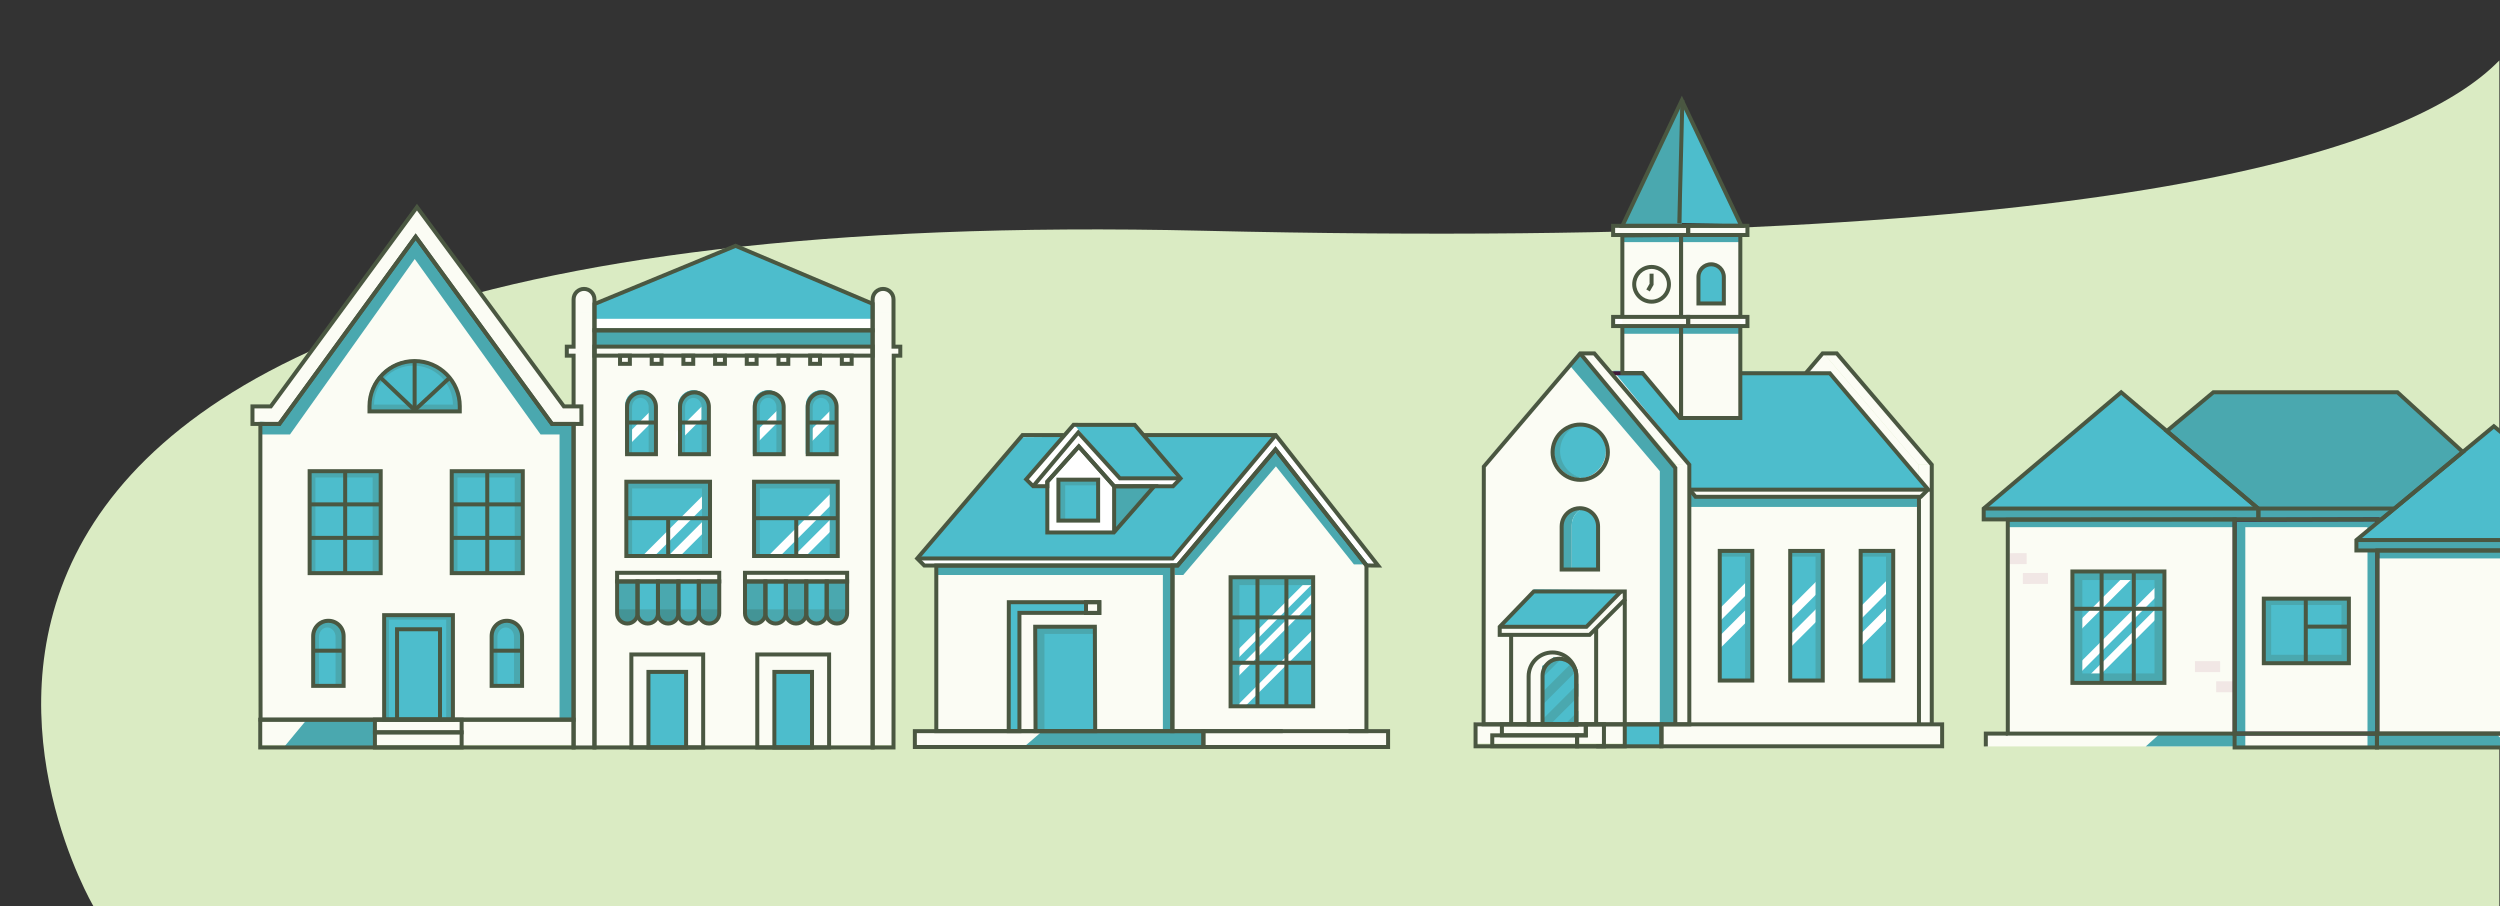 <?xml version="1.0" encoding="utf-8"?>
<!-- Generator: Adobe Illustrator 15.0.0, SVG Export Plug-In  -->
<!DOCTYPE svg PUBLIC "-//W3C//DTD SVG 1.1//EN" "http://www.w3.org/Graphics/SVG/1.1/DTD/svg11.dtd">
<svg version="1.1"
	 xmlns="http://www.w3.org/2000/svg" xmlns:xlink="http://www.w3.org/1999/xlink" xmlns:a="http://ns.adobe.com/AdobeSVGViewerExtensions/3.0/"
	 x="0px" y="0px" width="764px" height="277px" viewBox="-12.577 -18.461 764 277" enable-background="new -12.577 -18.461 764 277"
	 xml:space="preserve">
<rect x="-12.577" y="-18.461" width="764" height="277" fill="#333333" stroke="none"/>
<defs>
</defs>
<path fill="#DAEBC3" d="M751.222,0C725.433,26.553,637.05,58.728,355.205,52.057C-111.698,41.005,15.951,258.431,15.951,258.431
	h735.271V0z"/>
<polygon fill="#F4D4B6" points="475.637,202.155 501.233,176.558 501.233,172.638 471.717,202.155 "/>
<polygon fill="#F4D4B6" points="450.577,202.155 501.233,151.499 501.233,147.583 446.657,202.155 "/>
<polygon fill="#F4D4B6" points="467.286,202.155 501.233,168.204 501.233,164.286 463.365,202.155 "/>
<polygon fill="#F4D4B6" points="458.932,202.155 501.233,159.853 501.233,155.933 455.011,202.155 "/>
<polygon fill="#F4D4B6" points="500.695,202.155 501.233,201.618 501.233,197.696 496.775,202.155 "/>
<polygon fill="#F4D4B6" points="492.342,202.155 501.233,193.263 501.233,189.343 488.421,202.155 "/>
<polygon fill="#F4D4B6" points="483.987,202.155 501.233,184.909 501.233,180.991 480.071,202.155 "/>
<polygon fill="#FBFCF4" points="514.97,123.736 544.417,89.138 573.742,123.536 573.742,202.501 514.897,202.501 "/>
<rect x="504.014" y="129.876" fill="#FBFCF4" width="69.843" height="72.625"/>
<polygon fill="#FBFCF4" points="573.742,123.536 544.417,89.137 548.731,89.137 578.104,123.552 "/>
<rect x="573.742" y="123.553" fill="#FBFCF4" width="4.362" height="78.948"/>
<polygon fill="#FFFFFF" points="477.748,95.213 546.614,95.217 576.705,130.781 507.794,130.781 "/>
<polygon fill="#FFFFFF" points="440.519,123.736 469.967,89.138 499.292,123.536 499.292,202.501 440.446,202.501 "/>
<polygon fill="#FBFCF4" points="494.661,125.514 494.661,202.502 440.444,202.502 440.52,123.736 466.813,92.843 "/>
<polygon fill="#FBFCF4" points="499.651,123.536 470.326,89.137 474.641,89.137 504.014,123.552 "/>
<rect x="499.65" y="123.553" fill="#FBFCF4" width="4.363" height="78.948"/>
<rect x="438.353" y="202.154" fill="#FBFCF4" width="56.803" height="6.586"/>
<rect x="495.032" y="202.264" fill="#FBFCF4" width="86.027" height="7.979"/>
<polygon fill="#4AA8AF" points="501.396,52.485 501.396,11.803 483.213,50.175 "/>
<polygon fill="#4DBDCC" points="501.396,49.671 501.381,12.341 519.577,50.144 "/>
<rect x="498.86" y="77.987" fill="#FFFFFF" width="22.58" height="2.799"/>
<rect x="480.396" y="77.987" fill="#FFFFFF" width="22.934" height="2.799"/>
<rect x="498.86" y="50.16" fill="#FBFCF4" width="22.58" height="2.799"/>
<rect x="480.396" y="50.16" fill="#FBFCF4" width="22.934" height="2.799"/>
<path fill="#4DBDCC" d="M470.999,110.997c-4.063,0.613-7.181,4.109-7.181,8.343c0,4.233,3.118,7.73,7.181,8.342
	c4.063-0.612,7.181-4.109,7.181-8.342C478.18,115.105,475.063,111.61,470.999,110.997"/>
<path fill="#4DBDCC" d="M469.559,202.364h-11.128v-13.809c0-3.071,2.491-5.563,5.563-5.563c3.073,0,5.564,2.491,5.564,5.563V202.364
	z"/>
<path fill="#4AA8AF" d="M471.775,136.67c-2.319,0.668-4.019,2.81-4.019,5.343v13.172h-3.09v-13.172c0-3.07,2.488-5.56,5.563-5.56
	C470.768,136.453,471.285,136.528,471.775,136.67"/>
<path fill="#4DBDCC" d="M475.791,142.013v13.172h-8.034v-13.172c0-2.533,1.699-4.675,4.02-5.343c0.912,0.265,1.73,0.759,2.387,1.411
	C475.167,139.089,475.791,140.476,475.791,142.013"/>
<rect x="556.044" y="149.501" fill="#4DBDCC" width="9.943" height="39.617"/>
<rect x="534.513" y="149.501" fill="#4DBDCC" width="9.943" height="39.617"/>
<rect x="512.98" y="149.501" fill="#4DBDCC" width="9.943" height="39.617"/>
<polygon fill="#4DBDCC" points="472.491,172.696 445.736,172.696 456.239,161.64 482.803,161.892 "/>
<polygon fill="#4DBDCC" points="576.595,130.78 503.793,130.78 503.677,123.159 480.396,94.836 546.615,95.217 "/>
<rect x="501.153" y="52.485" fill="#FBFCF4" width="18.112" height="56.399"/>
<polygon fill="#FBFCF4" points="483.214,95.177 483.214,52.629 501.396,52.485 501.396,108.884 501.065,108.884 489.438,95.175 "/>
<path fill="#4DBDCC" d="M514.228,73.875h-7.311v-8.308c0-2.019,1.637-3.655,3.656-3.655c2.018,0,3.654,1.636,3.654,3.655V73.875z"/>
<rect x="483.952" y="202.501" fill="#4DBDCC" width="11.203" height="6.713"/>
<rect x="512.931" y="149.663" fill="#4AA8AF" width="9.677" height="1.976"/>
<rect x="534.463" y="149.663" fill="#4AA8AF" width="9.677" height="1.976"/>
<rect x="555.994" y="149.663" fill="#4AA8AF" width="9.677" height="1.976"/>
<polygon fill="#4AA8AF" points="573.857,136.452 504.014,136.452 504.014,131.053 505.6,132.976 573.857,132.976 "/>
<polygon fill="#4AA8AF" points="469.758,202.658 469.758,198.793 465.893,202.658 "/>
<polygon fill="#4AA8AF" points="461.46,202.658 469.758,194.36 469.758,190.441 458.691,201.507 458.691,202.658 "/>
<path fill="#4AA8AF" d="M463.106,182.454c-0.301-0.057-0.598-0.091-0.895-0.121c-0.292,0.286-0.561,0.547-0.768,0.75
	c0.103-0.091,0.191-0.173,0.264-0.242c-0.915,0.887-0.788,0.758-0.264,0.242c-0.584,0.521-1.636,1.355-2.753,1.973v3.664l5.92-5.92
	C464.112,182.669,463.611,182.55,463.106,182.454"/>
<path fill="#4AA8AF" d="M467.747,184.098l-9.056,9.056v3.92l10.867-10.867C468.924,185.478,468.434,184.702,467.747,184.098"/>
<rect x="483.053" y="81.317" fill="#4AA8AF" width="36.17" height="2.223"/>
<rect x="501.509" y="53.356" fill="#4AA8AF" width="17.941" height="2.174"/>
<rect x="483.214" y="53.356" fill="#4AA8AF" width="17.939" height="2.174"/>
<polygon fill="#FFFFFF" points="513.229,175.601 513.229,179.521 522.187,170.563 522.187,166.643 "/>
<polygon fill="#FFFFFF" points="522.03,158.446 513.229,167.247 513.229,171.167 522.187,162.21 522.187,158.446 "/>
<polygon fill="#FFFFFF" points="534.457,175.601 534.457,179.521 543.415,170.563 543.415,166.643 "/>
<polygon fill="#FFFFFF" points="543.258,158.446 534.457,167.247 534.457,171.167 543.415,162.21 543.415,158.446 "/>
<polygon fill="#FFFFFF" points="555.685,175.601 555.685,179.521 564.643,170.563 564.643,166.643 "/>
<polygon fill="#FFFFFF" points="564.485,158.446 555.685,167.247 555.685,171.167 564.643,162.21 564.643,158.446 "/>
<rect x="520.721" y="149.762" fill="#4AA8AF" width="1.976" height="39.29"/>
<rect x="542.253" y="149.762" fill="#4AA8AF" width="1.976" height="39.29"/>
<rect x="563.785" y="149.762" fill="#4AA8AF" width="1.976" height="39.29"/>
<path fill="#4AA8AF" d="M469.469,127.682c0.324-0.049,0.639-0.122,0.95-0.207c-3.588-0.975-6.23-4.24-6.23-8.136
	s2.643-7.161,6.23-8.136c-0.312-0.084-0.626-0.157-0.95-0.206c-4.063,0.612-7.181,4.109-7.181,8.342
	C462.288,123.573,465.405,127.069,469.469,127.682"/>
<rect x="670.319" y="205.401" fill="#FBFCF4" width="43.5" height="4.244"/>
<polygon fill="#F4D4B6" points="691.338,124.586 681.78,134.144 685.51,134.144 695.066,124.586 "/>
<polygon fill="#F4D4B6" points="683.395,124.586 673.837,134.144 677.566,134.144 687.123,124.586 "/>
<polygon fill="#F4D4B6" points="699.285,124.586 689.728,134.144 693.453,134.144 703.011,124.586 "/>
<polygon fill="#F4D4B6" points="715.176,124.586 705.618,134.144 709.348,134.144 718.903,124.586 "/>
<polygon fill="#F4D4B6" points="723.119,124.586 713.563,134.144 717.291,134.144 726.848,124.586 "/>
<polygon fill="#F4D4B6" points="731.066,124.586 721.509,134.144 721.535,134.144 734.588,124.586 "/>
<polygon fill="#F4D4B6" points="707.229,124.586 697.672,134.144 701.4,134.144 710.957,124.586 "/>
<polygon fill="#4AA8AF" points="722.241,139.458 744.129,123.433 720.074,101.463 663.841,101.463 645.013,117.143 675.491,139.458 
	"/>
<polygon fill="#FBFCF4" points="651.225,140.135 651.225,205.407 687.365,205.407 688.503,205.407 720.542,205.407 720.542,140.021 
	"/>
<polygon fill="#FBFCF4" points="601.005,139.115 601.005,205.406 637.146,205.406 638.282,205.406 670.322,205.406 670.322,138.999 
	"/>
<rect x="713.946" y="148.479" fill="#FBFCF4" width="70.785" height="56.928"/>
<rect x="710.93" y="141.357" fill="#4AA8AF" width="2.89" height="68.417"/>
<rect x="601.137" y="139.813" fill="#4AA8AF" width="114.763" height="2.829"/>
<rect x="714.044" y="149.362" fill="#4AA8AF" width="70.775" height="2.829"/>
<polygon fill="#4DBDCC" points="749.339,111.491 707.333,146.258 791.345,146.258 "/>
<polygon fill="#4DBDCC" points="635.649,101.109 593.644,136.749 677.655,136.749 "/>
<rect x="707.538" y="146.263" fill="#4AA8AF" width="84.011" height="3.183"/>
<rect x="593.645" y="136.63" fill="#4AA8AF" width="83.751" height="3.317"/>
<rect x="594.289" y="205.401" fill="#FBFCF4" width="76.03" height="4.244"/>
<rect x="713.819" y="205.401" fill="#FBFCF4" width="78.885" height="4.244"/>
<rect x="620.753" y="155.86" fill="#4DBDCC" width="28.119" height="34.049"/>
<rect x="679.241" y="164.163" fill="#4DBDCC" width="25.996" height="19.733"/>
<path fill="#4AA8AF" d="M702.982,181.641h-21.484v-15.224h21.484V181.641z M705.237,164.161h-25.996v19.734h25.996V164.161z"/>
<rect x="670.525" y="141.229" fill="#4AA8AF" width="3.063" height="68.417"/>
<polygon fill="#4AA8AF" points="677.478,136.851 649.907,113.048 652.446,110.106 683.166,136.63 "/>
<polygon fill="#4AA8AF" points="739.707,119.68 720.103,136.749 714.324,136.63 737.156,116.75 "/>
<polygon fill="#4AA8AF" points="715.513,140.25 678.044,140.25 678.044,136.749 718.965,136.63 "/>
<polygon fill="#4AA8AF" points="670.16,205.519 647.739,205.519 643.169,209.646 670.16,209.646 "/>
<polygon fill="#4AA8AF" points="713.819,209.646 754.464,209.646 749.894,205.519 713.819,205.519 "/>
<polygon fill="#FFFFFF" points="620.914,176.413 641.41,155.917 638.246,155.917 620.914,173.25 "/>
<polygon fill="#FFFFFF" points="620.914,186.201 620.914,189.364 648.767,161.513 648.767,158.35 "/>
<polygon fill="#FFFFFF" points="627.297,189.722 648.767,168.253 648.767,165.089 624.134,189.722 "/>
<rect x="620.753" y="155.861" fill="#4AA8AF" width="3.031" height="34.243"/>
<rect x="645.841" y="155.861" fill="#4AA8AF" width="3.031" height="34.243"/>
<rect x="620.753" y="156.237" fill="#4AA8AF" width="28.119" height="2.559"/>
<rect x="620.753" y="187.337" fill="#4AA8AF" width="28.119" height="2.559"/>
<rect x="664.679" y="189.745" fill="#F1E7E5" width="5.231" height="3.35"/>
<rect x="658.204" y="183.581" fill="#F1E7E5" width="7.684" height="3.35"/>
<rect x="601.612" y="150.308" transform="matrix(-1 0.004 -0.004 -1 1208.99 301.821)" fill="#F1E7E5" width="5.231" height="3.349"/>
<rect x="605.657" y="156.453" transform="matrix(-1 0.004 -0.004 -1 1219.576 314.007)" fill="#F1E7E5" width="7.684" height="3.35"/>
<polygon fill="#4DBDCC" points="212.078,56.316 165.945,75.619 165.923,82.134 257.089,82.134 257.156,75.686 "/>
<polygon fill="#FFFFFF" points="252.181,78.963 255.884,78.963 165.923,78.963 165.923,82.135 255.884,82.135 252.181,82.135 
	257.089,82.135 257.089,78.963 "/>
<polygon fill="#FBFCF4" points="232.539,81.935 227.753,81.935 167.851,81.935 167.851,162.068 167.851,164.158 167.851,209.197 
	227.753,209.197 232.539,209.197 255.246,209.197 255.246,164.158 255.246,162.068 255.246,81.935 "/>
<path fill="#FBFCF4" d="M165.766,69.481c1.761,0,3.188,1.427,3.188,3.188v106.775h-6.377V72.669
	C162.577,70.908,164.006,69.481,165.766,69.481"/>
<path fill="#FBFCF4" d="M257.255,69.657c1.761,0,3.188,1.427,3.188,3.188V179.62h-6.376V72.845
	C254.066,71.084,255.495,69.657,257.255,69.657"/>
<rect x="254.035" y="76.926" fill="#FBFCF4" width="6.375" height="132.282"/>
<rect x="162.577" y="76.926" fill="#FBFCF4" width="6.375" height="132.577"/>
<polygon fill="#FBFCF4" points="171.009,87.419 160.49,87.419 160.49,90.175 162.576,90.175 162.576,93.43 169.005,93.43 
	169.005,90.175 171.009,90.175 "/>
<polygon fill="#FBFCF4" points="262.415,87.419 251.897,87.419 251.897,90.175 253.983,90.175 253.983,93.43 260.411,93.43 
	260.411,90.175 262.415,90.175 "/>
<rect x="168.946" y="203.46" fill="#FBFCF4" width="85.204" height="5.854"/>
<polygon fill="#FBFCF4" points="114.097,53.559 66.855,110.883 66.855,157.213 66.855,159.243 66.855,203.026 118.666,203.026 
	122.89,203.026 162.817,203.026 162.817,159.243 162.817,157.213 162.817,110.883 "/>
<rect x="66.454" y="200.802" fill="#FBFCF4" width="95.91" height="8.391"/>
<polygon fill="#FBFCF4" points="159.611,105.385 114.825,44.249 70.039,105.385 64.441,105.385 64.441,110.743 72.663,110.743 
	114.457,53.559 156.251,110.743 164.977,110.743 164.964,105.385 "/>
<polygon fill="#4AA8AF" points="66.948,110.403 66.948,114.307 76.044,114.307 114.166,60.693 152.623,114.307 163.01,114.307 
	163.01,110.763 156.343,110.763 114.097,53.559 72.756,110.743 "/>
<rect x="81.703" y="125.187" fill="#4DBDCC" width="21.714" height="31.158"/>
<polygon fill="#4AA8AF" points="83.814,156.345 83.814,127.461 101.304,127.461 101.304,156.345 103.417,156.345 103.417,125.187 
	81.703,125.187 81.703,156.345 "/>
<rect x="125.126" y="125.187" fill="#4DBDCC" width="21.714" height="31.158"/>
<polygon fill="#4AA8AF" points="127.237,156.345 127.237,127.461 144.727,127.461 144.727,156.345 146.84,156.345 146.84,125.187 
	125.126,125.187 125.126,156.345 "/>
<path fill="#4DBDCC" d="M99.991,106.924v-1.599c0-7.606,6.188-13.795,13.794-13.795s13.795,6.189,13.795,13.795v1.599H99.991z"/>
<path fill="#4AA8AF" d="M113.786,93.264c6.605,0,11.988,5.338,12.061,11.927h-24.122C101.798,98.602,107.18,93.264,113.786,93.264
	 M113.786,91.531c-7.606,0-13.796,6.189-13.796,13.795v1.599h27.591v-1.599C127.581,97.72,121.393,91.531,113.786,91.531"/>
<path fill="#4DBDCC" d="M82.782,190.794v-15.243c0-2.563,2.086-4.649,4.65-4.649s4.65,2.086,4.65,4.649v15.243H82.782z"/>
<path fill="#4AA8AF" d="M84.896,190.794V176.17c0-1.585,1.139-2.875,2.537-2.875c1.399,0,2.537,1.29,2.537,2.875v14.624h2.113
	V176.17c0-2.905-2.086-5.269-4.65-5.269c-2.563,0-4.649,2.363-4.649,5.269v14.624H84.896z"/>
<path fill="#4DBDCC" d="M137.321,190.794v-15.243c0-2.563,2.086-4.649,4.649-4.649c2.564,0,4.65,2.086,4.65,4.649v15.243H137.321z"
	/>
<path fill="#4AA8AF" d="M139.434,190.794V176.17c0-1.585,1.139-2.875,2.538-2.875c1.398,0,2.537,1.29,2.537,2.875v14.624h2.112
	V176.17c0-2.905-2.086-5.269-4.649-5.269c-2.564,0-4.65,2.363-4.65,5.269v14.624H139.434z"/>
<path fill="#4DBDCC" d="M178.469,120.226v-14.888c0-2.504,2.086-4.542,4.649-4.542c2.564,0,4.65,2.038,4.65,4.542v14.888H178.469z"
	/>
<path fill="#4DBDCC" d="M194.679,120.226v-14.888c0-2.504,2.086-4.542,4.649-4.542c2.564,0,4.65,2.038,4.65,4.542v14.888H194.679z"
	/>
<path fill="#4DBDCC" d="M217.502,120.226v-14.888c0-2.504,2.086-4.542,4.65-4.542c2.563,0,4.649,2.038,4.649,4.542v14.888H217.502z"
	/>
<path fill="#4DBDCC" d="M233.68,120.226v-14.888c0-2.504,2.086-4.542,4.65-4.542c2.563,0,4.649,2.038,4.649,4.542v14.888H233.68z"/>
<rect x="178.485" y="128.404" fill="#4DBDCC" width="25.57" height="22.699"/>
<rect x="217.52" y="128.404" fill="#4DBDCC" width="25.569" height="22.699"/>
<rect x="104.472" y="169.182" fill="#4DBDCC" width="21.014" height="31.944"/>
<rect x="185.587" y="186.872" fill="#4DBDCC" width="11.927" height="22.746"/>
<rect x="224.069" y="186.872" fill="#4DBDCC" width="11.507" height="22.746"/>
<rect x="168.954" y="81.935" fill="#4AA8AF" width="85.04" height="5.185"/>
<path fill="#4AA8AF" d="M175.665,158.886v7.532v0.166v2.043c0,1.724,1.396,3.121,3.121,3.121c1.724,0,3.121-1.397,3.121-3.121
	v-2.043v-0.166v-7.532H175.665z"/>
<path fill="#4DBDCC" d="M181.907,158.886v7.532v0.166v2.043c0,1.724,1.397,3.121,3.121,3.121s3.121-1.397,3.121-3.121v-2.043v-0.166
	v-7.532H181.907z"/>
<path fill="#4AA8AF" d="M188.149,158.886v7.532v0.166v2.043c0,1.724,1.398,3.121,3.121,3.121c1.725,0,3.121-1.397,3.121-3.121
	v-2.043v-0.166v-7.532H188.149z"/>
<path fill="#4DBDCC" d="M194.392,158.886v7.532v0.166v2.043c0,1.724,1.397,3.121,3.121,3.121c1.725,0,3.121-1.397,3.121-3.121
	v-2.043v-0.166v-7.532H194.392z"/>
<path fill="#4AA8AF" d="M200.635,158.886v7.532v0.166v2.043c0,1.724,1.396,3.121,3.121,3.121c1.724,0,3.12-1.397,3.12-3.121v-2.043
	v-0.166v-7.532H200.635z"/>
<path fill="#439496" d="M175.665,167.756v0.871c0,1.724,1.397,3.121,3.121,3.121s3.121-1.397,3.121-3.121v-0.871H175.665z"/>
<path fill="#4AA8AF" d="M181.907,167.756v0.871c0,1.724,1.397,3.121,3.121,3.121s3.121-1.397,3.121-3.121v-0.871H181.907z"/>
<path fill="#439496" d="M188.149,167.756v0.871c0,1.724,1.398,3.121,3.121,3.121c1.724,0,3.122-1.397,3.122-3.121v-0.871H188.149z"
	/>
<path fill="#4AA8AF" d="M194.393,167.756v0.871c0,1.724,1.396,3.121,3.12,3.121c1.725,0,3.121-1.397,3.121-3.121v-0.871H194.393z"/>
<path fill="#439496" d="M200.635,167.756v0.871c0,1.724,1.397,3.121,3.12,3.121c1.725,0,3.121-1.397,3.121-3.121v-0.871H200.635z"/>
<path fill="#4AA8AF" d="M214.745,158.886v7.532v0.166v2.043c0,1.724,1.397,3.121,3.121,3.121s3.121-1.397,3.121-3.121v-2.043v-0.166
	v-7.532H214.745z"/>
<path fill="#4DBDCC" d="M220.987,158.886v7.532v0.166v2.043c0,1.724,1.397,3.121,3.121,3.121c1.725,0,3.121-1.397,3.121-3.121
	v-2.043v-0.166v-7.532H220.987z"/>
<path fill="#4AA8AF" d="M227.229,158.886v7.532v0.166v2.043c0,1.724,1.397,3.121,3.121,3.121c1.725,0,3.121-1.397,3.121-3.121
	v-2.043v-0.166v-7.532H227.229z"/>
<path fill="#4DBDCC" d="M233.473,158.886v7.532v0.166v2.043c0,1.724,1.396,3.121,3.12,3.121c1.725,0,3.121-1.397,3.121-3.121v-2.043
	v-0.166v-7.532H233.473z"/>
<path fill="#4AA8AF" d="M239.715,158.886v7.532v0.166v2.043c0,1.724,1.397,3.121,3.121,3.121s3.122-1.397,3.122-3.121v-2.043v-0.166
	v-7.532H239.715z"/>
<path fill="#439496" d="M214.745,167.756v0.871c0,1.724,1.397,3.121,3.121,3.121s3.121-1.397,3.121-3.121v-0.871H214.745z"/>
<path fill="#4AA8AF" d="M220.987,167.756v0.871c0,1.724,1.397,3.121,3.121,3.121c1.725,0,3.121-1.397,3.121-3.121v-0.871H220.987z"
	/>
<path fill="#439496" d="M227.229,167.756v0.871c0,1.724,1.398,3.121,3.121,3.121c1.725,0,3.122-1.397,3.122-3.121v-0.871H227.229z"
	/>
<path fill="#4AA8AF" d="M233.473,167.756v0.871c0,1.724,1.396,3.121,3.121,3.121c1.724,0,3.12-1.397,3.12-3.121v-0.871H233.473z"/>
<path fill="#439496" d="M239.715,167.756v0.871c0,1.724,1.397,3.121,3.121,3.121s3.12-1.397,3.12-3.121v-0.871H239.715z"/>
<polygon fill="#4AA8AF" points="81.444,201.126 101.838,201.126 101.838,209.618 74.395,209.618 "/>
<rect x="158.422" y="110.967" fill="#4AA8AF" width="3.942" height="90.159"/>
<polygon fill="#FFFFFF" points="178.438,128.429 178.438,130.331 180.341,128.429 "/>
<polygon fill="#FFFFFF" points="204.526,131.798 203.411,131.798 183.597,151.611 187.281,151.611 204.526,134.366 "/>
<polygon fill="#FFFFFF" points="204.526,138.534 191.448,151.612 195.134,151.612 204.526,142.22 "/>
<polygon fill="#FFFFFF" points="242.945,131.798 241.829,131.798 222.015,151.611 225.7,151.611 242.945,134.366 "/>
<polygon fill="#FFFFFF" points="242.945,138.534 229.867,151.612 233.552,151.612 242.945,142.22 "/>
<polygon fill="#FFFFFF" points="179.822,113.553 179.822,117.234 179.923,117.234 187.578,109.58 187.578,105.797 "/>
<polygon fill="#FFFFFF" points="194.062,113.553 194.062,117.234 194.163,117.234 201.817,109.58 201.817,105.797 "/>
<polygon fill="#FFFFFF" points="218.352,113.553 218.352,117.234 218.452,117.234 226.107,109.58 226.107,105.797 "/>
<polygon fill="#FFFFFF" points="234.629,113.553 234.629,117.234 234.729,117.234 242.385,109.58 242.385,105.797 "/>
<polygon fill="#4AA8AF" points="219.632,151.104 219.632,130.813 240.978,130.813 240.978,151.104 243.089,151.104 243.089,128.405 
	217.521,128.405 217.521,151.104 "/>
<polygon fill="#4AA8AF" points="180.599,151.104 180.599,130.813 201.943,130.813 201.943,151.104 204.056,151.104 204.056,128.405 
	178.486,128.405 178.486,151.104 "/>
<path fill="#4AA8AF" d="M180.581,120.226v-14.284c0-1.548,1.139-2.808,2.538-2.808c1.398,0,2.536,1.26,2.536,2.808v14.284h2.113
	v-14.284c0-2.837-2.086-5.146-4.649-5.146c-2.564,0-4.65,2.309-4.65,5.146v14.284H180.581z"/>
<path fill="#4AA8AF" d="M196.791,120.226v-14.284c0-1.548,1.138-2.808,2.538-2.808c1.398,0,2.536,1.26,2.536,2.808v14.284h2.113
	v-14.284c0-2.837-2.086-5.146-4.649-5.146c-2.564,0-4.65,2.309-4.65,5.146v14.284H196.791z"/>
<path fill="#4AA8AF" d="M219.614,120.226v-14.284c0-1.548,1.139-2.808,2.538-2.808s2.537,1.26,2.537,2.808v14.284h2.113v-14.284
	c0-2.837-2.086-5.146-4.65-5.146c-2.563,0-4.649,2.309-4.649,5.146v14.284H219.614z"/>
<path fill="#4AA8AF" d="M235.792,120.226v-14.284c0-1.548,1.139-2.808,2.538-2.808s2.537,1.26,2.537,2.808v14.284h2.113v-14.284
	c0-2.837-2.086-5.146-4.65-5.146c-2.563,0-4.649,2.309-4.649,5.146v14.284H235.792z"/>
<rect x="104.818" y="169.182" fill="#4AA8AF" width="1.482" height="31.944"/>
<rect x="123.79" y="169.182" fill="#4AA8AF" width="1.481" height="31.944"/>
<rect x="104.472" y="169.182" fill="#4AA8AF" width="21.53" height="1.72"/>
<rect x="273.554" y="154.514" fill="#FBFCF4" width="72.182" height="50.694"/>
<polygon fill="#FBFCF4" points="377.214,119.031 347.3,154.514 345.735,154.514 345.657,205.211 404.999,205.211 405.014,154.496 
	"/>
<polygon fill="#FFFFFF" points="312.522,114.645 299.901,114.646 267.725,152.348 269.891,154.514 347.299,154.514 377.214,119.03 
	405.013,154.495 408.563,154.503 377.283,114.641 336.878,114.644 "/>
<polygon fill="#FBFCF4" points="411.623,209.964 355.177,209.964 355.177,205.121 380.547,205.121 411.623,205.121 "/>
<rect x="267.003" y="205.12" fill="#FBFCF4" width="88.175" height="4.844"/>
<polygon fill="#4AA8AF" points="346.361,157.257 349.03,157.257 377.339,124.059 401.179,154.021 405.634,154.021 377.226,119.104 
	347.921,153.708 346.29,153.708 "/>
<polygon fill="#4DBDCC" points="345.735,152.206 267.725,152.206 299.349,115.151 377.282,114.499 "/>
<polygon fill="#FFFFFF" points="348.192,127.474 334.194,111.094 315.487,111.089 301.03,127.733 303.159,129.842 307.482,129.842 
	307.482,128.471 317.104,117.715 327.901,129.862 345.888,129.862 "/>
<polygon fill="#FFFFFF" points="327.901,129.862 317.104,117.715 307.483,128.471 307.483,143.987 327.811,143.987 340.17,129.843 
	"/>
<rect x="273.554" y="154.372" fill="#4AA8AF" width="72.104" height="2.885"/>
<rect x="342.796" y="154.359" fill="#4AA8AF" width="2.861" height="50.619"/>
<polygon fill="#4AA8AF" points="355.178,209.821 300.327,209.821 305.838,205.069 355.178,205.069 "/>
<polygon fill="#4DBDCC" points="363.489,158.063 363.489,197.497 378.706,197.497 381.47,197.497 388.724,197.497 388.724,158.063 
	"/>
<rect x="303.778" y="173.061" fill="#4DBDCC" width="18.726" height="31.918"/>
<rect x="303.778" y="173.061" fill="#4AA8AF" width="2.834" height="31.719"/>
<rect x="303.778" y="173.061" fill="#4AA8AF" width="18.334" height="2.21"/>
<rect x="295.72" y="165.562" fill="#4DBDCC" width="23.587" height="3.311"/>
<rect x="295.72" y="165.562" fill="#4DBDCC" width="3.242" height="39.218"/>
<polygon fill="#4AA8AF" points="340.17,130.121 327.901,143.987 327.901,130.142 333.357,130.142 "/>
<polygon fill="#4DBDCC" points="347.283,127.713 329.658,127.713 315.487,111.09 334.195,111.094 "/>
<rect x="310.876" y="128.128" fill="#4DBDCC" width="12.136" height="12.507"/>
<rect x="310.876" y="128.128" fill="#4AA8AF" width="2.07" height="12.507"/>
<rect x="310.876" y="128.128" fill="#4AA8AF" width="12.136" height="1.734"/>
<polygon fill="#FFFFFF" points="367.938,197.364 388.752,176.551 388.752,173.919 365.308,197.364 "/>
<polygon fill="#FFFFFF" points="387.747,158.104 363.286,182.564 363.286,185.195 388.752,159.729 388.752,158.104 "/>
<polygon fill="#FFFFFF" points="363.286,188.171 363.286,190.802 388.752,165.337 388.752,162.706 "/>
<rect x="363.489" y="158.063" fill="#4AA8AF" width="2.692" height="39.361"/>
<rect x="363.489" y="157.947" fill="#4AA8AF" width="25.234" height="2.404"/>
<polygon fill="#4AA8AF" points="499.293,123.538 499.293,202.502 494.662,202.502 494.662,125.514 466.812,92.843 469.966,89.136 
	"/>
<polygon fill="#4A5741" points="491.596,70.605 490.534,69.997 491.531,68.259 491.531,65.164 492.754,65.164 492.754,68.585 "/>
<rect x="500.311" y="12.192" transform="matrix(1 0.025 -0.025 1 0.939 -12.589)" fill="#4A5741" width="1.223" height="37.664"/>
<polygon fill="#4A5741" points="472.499,173.702 445.736,173.702 445.736,172.479 471.984,172.479 482.365,161.858 483.24,162.714 
	"/>
<rect x="503.793" y="130.564" fill="#4A5741" width="72.802" height="1.224"/>
<polygon fill="#4A5741" points="500.009,202.55 498.786,202.55 498.786,124.762 469.855,89.923 470.797,89.143 500.009,124.321 "/>
<rect x="573.246" y="133.37" fill="#4A5741" width="1.223" height="69.525"/>
<polygon fill="#4A5741" points="578.38,202.896 577.157,202.896 577.157,123.779 548.45,90.145 544.7,90.145 539.812,95.888 
	538.88,95.095 544.135,88.922 549.014,88.922 578.38,123.328 "/>
<polygon fill="#4A5741" points="574.653,133.982 505.311,133.982 503.321,131.569 504.265,130.791 505.888,132.759 574.147,132.759 
	575.824,131.081 546.332,96.224 519.267,96.222 519.267,94.999 546.898,95 578.023,131.787 576.849,131.787 "/>
<rect x="479.824" y="94.998" fill="#401837" width="9.53" height="1.223"/>
<path fill="#4A5741" d="M504.288,203.507h-64.094l0.073-79.602l0.145-0.171l29.632-34.813h4.879l29.365,34.407V203.507z
	 M441.419,202.284h61.646v-78.505l-28.707-33.635h-3.749l-29.12,34.212L441.419,202.284z"/>
<path fill="#4A5741" d="M495.768,210.222h-58.025v-7.938h58.025V210.222z M438.965,208.999h55.58v-5.492h-55.58V208.999z"/>
<path fill="#4A5741" d="M581.549,210.222h-87.004v-7.938h87.004V210.222z M495.768,208.999h84.559v-5.492h-84.559V208.999z"/>
<path fill="#4A5741" d="M523.536,190.124h-11.167v-40.84h11.167V190.124z M513.592,188.901h8.72v-38.395h-8.72V188.901z"/>
<path fill="#4A5741" d="M545.066,190.124H533.9v-40.84h11.166V190.124z M535.124,188.901h8.72v-38.395h-8.72V188.901z"/>
<path fill="#4A5741" d="M566.599,190.124h-11.166v-40.84h11.166V190.124z M556.655,188.901h8.72v-38.395h-8.72V188.901z"/>
<polygon fill="#4A5741" points="484.563,210.222 475.218,210.222 475.218,208.999 483.341,208.999 483.341,164.804 484.563,164.804 
	"/>
<rect x="474.592" y="173.581" fill="#4A5741" width="1.223" height="29.311"/>
<rect x="448.612" y="175.583" fill="#4A5741" width="1.224" height="27.309"/>
<path fill="#4A5741" d="M473.452,176.169h-28.328v-3.324l10.76-11.168l28.68-0.002v3.382L473.452,176.169z M446.348,174.946h26.599
	l10.395-10.396v-1.653l-26.938,0.004l-10.056,10.437V174.946z"/>
<path fill="#4A5741" d="M469.75,203.507h-15.792v-15.295c0-4.354,3.542-7.896,7.896-7.896c4.354,0,7.896,3.542,7.896,7.896V203.507z
	 M455.181,202.284h13.347v-14.072c0-3.68-2.993-6.673-6.673-6.673c-3.681,0-6.674,2.993-6.674,6.673V202.284z"/>
<path fill="#4A5741" d="M469.749,203.508l-11.534-0.005V188.03c0-3.193,2.593-5.791,5.779-5.791s5.78,2.598,5.78,5.791
	L469.749,203.508z M459.438,202.28l9.09,0.004l0.022-14.256c0-2.518-2.044-4.566-4.557-4.566c-2.512,0-4.556,2.049-4.556,4.568
	V202.28z"/>
<path fill="#4A5741" d="M482.246,51.182l19.148-40.412l19.148,40.38L482.246,51.182z M501.396,13.625l-17.215,36.332l34.43-0.03
	L501.396,13.625z"/>
<polygon fill="#4A5741" points="501.766,78.384 500.542,78.384 500.542,52.742 519.877,52.742 519.877,78.383 518.654,78.383 
	518.654,53.965 501.766,53.965 "/>
<polygon fill="#4A5741" points="519.878,109.891 500.542,109.891 500.542,81.315 501.766,81.315 501.766,108.668 518.654,108.668 
	518.654,81.182 519.878,81.182 "/>
<polygon fill="#4A5741" points="501.766,78.382 500.542,78.382 500.542,53.97 483.825,54.103 483.825,78.381 482.603,78.381 
	482.603,52.888 501.766,52.737 "/>
<polygon fill="#4A5741" points="501.766,109.891 500.543,109.891 489.069,96.139 482.603,96.139 482.603,81.182 483.825,81.182 
	483.825,94.916 489.642,94.916 500.542,107.981 500.542,81.317 501.766,81.317 "/>
<path fill="#4A5741" d="M514.839,74.881h-8.982v-8.695c0-2.477,2.016-4.491,4.491-4.491c2.478,0,4.491,2.015,4.491,4.491V74.881z
	 M507.08,73.658h6.536v-7.472c0-1.802-1.467-3.269-3.269-3.269s-3.268,1.466-3.268,3.269V73.658z"/>
<path fill="#4A5741" d="M522.052,81.792h-19.334v-4.022h19.334V81.792z M503.94,80.569h16.889v-1.576H503.94V80.569z"/>
<path fill="#4A5741" d="M503.94,81.792h-24.155v-4.022h24.155V81.792z M481.008,80.569h21.71v-1.576h-21.71V80.569z"/>
<path fill="#4A5741" d="M522.052,53.964h-19.334v-4.022h19.334V53.964z M503.94,52.741h16.889v-1.576H503.94V52.741z"/>
<path fill="#4A5741" d="M503.94,53.964h-24.155v-4.022h24.155V53.964z M481.008,52.741h21.71v-1.576h-21.71V52.741z"/>
<path fill="#4A5741" d="M492.143,74.343c-3.264,0-5.92-2.656-5.92-5.921c0-3.264,2.656-5.92,5.92-5.92c3.265,0,5.92,2.656,5.92,5.92
	C498.063,71.687,495.407,74.343,492.143,74.343 M492.143,63.725c-2.59,0-4.696,2.107-4.696,4.697c0,2.59,2.106,4.698,4.696,4.698
	c2.591,0,4.697-2.108,4.697-4.698C496.84,65.832,494.733,63.725,492.143,63.725"/>
<path fill="#4A5741" d="M469.992,210.204h-27.146v-4.557h27.146V210.204z M444.069,208.981h24.699v-2.111h-24.699V208.981z"/>
<path fill="#4A5741" d="M472.657,206.87h-26.866v-4.586h26.866V206.87z M447.014,205.647h24.42v-2.141h-24.42V205.647z"/>
<path fill="#4A5741" d="M478.2,210.222h-9.432v-4.574h2.665v-3.363h6.767V210.222z M469.991,208.999h6.986v-5.491h-4.321v3.362
	h-2.665V208.999z"/>
<path fill="#4A5741" d="M476.403,156.193h-12.35v-13.782c0-2.066,1.025-3.986,2.745-5.137c1.017-0.68,2.203-1.039,3.43-1.039
	c3.405,0,6.175,2.77,6.175,6.176V156.193z M465.276,154.971h9.904v-12.56c0-2.731-2.223-4.953-4.952-4.953
	c-0.984,0-1.935,0.289-2.75,0.832c-1.379,0.924-2.202,2.463-2.202,4.121V154.971z"/>
<path fill="#4A5741" d="M470.341,128.794c-4.995,0-9.06-4.064-9.06-9.059c0-4.996,4.064-9.06,9.06-9.06
	c4.996,0,9.059,4.064,9.059,9.06C479.399,124.73,475.337,128.794,470.341,128.794 M470.341,111.898
	c-4.321,0-7.836,3.516-7.836,7.837c0,4.32,3.515,7.836,7.836,7.836c4.32,0,7.836-3.516,7.836-7.836
	C478.177,115.414,474.661,111.898,470.341,111.898"/>
<polygon fill="#401837" points="714.558,206.337 669.707,206.337 669.707,139.771 714.558,139.653 714.558,141.19 713.335,141.19 
	713.335,140.88 670.93,140.991 670.93,205.114 713.335,205.114 713.335,149.68 714.558,149.68 "/>
<path fill="#4A5741" d="M670.934,206.337h-70.541V139.77l70.541-0.116V206.337z M601.616,205.114h68.095v-64.236l-68.095,0.113
	V205.114z"/>
<path fill="#4A5741" d="M649.482,190.841h-29.342v-35.272h29.342V190.841z M621.364,189.618h26.896v-32.826h-26.896V189.618z"/>
<path fill="#4A5741" d="M705.85,184.827h-27.22v-20.959h27.22V184.827z M679.853,183.604h24.774v-18.511h-24.774V183.604z"/>
<path fill="#4A5741" d="M715.382,140.878h-38.41v-3.589l-28.321-24.028l14.97-12.466h56.691l20.68,18.887L715.382,140.878z
	 M678.194,139.655h36.747l24.187-20.019l-19.291-17.619h-55.774l-13.511,11.251l27.643,23.454V139.655z"/>
<path fill="#4A5741" d="M785.343,206.337h-72.008v-57.184h72.008V206.337z M714.558,205.113h69.563v-54.737h-69.563V205.113z"/>
<path fill="#4A5741" d="M792.161,150.376h-85.235v-4.087l42.617-35.273l42.618,35.273V150.376z M708.149,149.153h82.789v-2.289
	l-41.396-34.261l-41.394,34.261V149.153z"/>
<path fill="#4A5741" d="M678.194,140.878h-85.162v-4.212l42.618-36.039l42.544,36.096V140.878z M594.256,139.655h82.716v-2.366
	l-41.323-35.06l-41.393,35.004V139.655z"/>
<path fill="#4A5741" d="M793.314,210.575h-80.106v-5.467h80.106V210.575z M714.431,209.353h77.661v-3.021h-77.661V209.353z"/>
<path fill="#4A5741" d="M714.431,210.575h-44.723v-5.467h44.723V210.575z M670.93,209.353h42.277v-3.021H670.93V209.353z"/>
<rect x="629.063" y="156.181" fill="#4A5741" width="1.224" height="34.242"/>
<rect x="638.897" y="156.181" fill="#4A5741" width="1.224" height="34.242"/>
<rect x="620.753" y="166.97" fill="#4A5741" width="28.119" height="1.223"/>
<rect x="691.458" y="164.501" fill="#4A5741" width="1.223" height="19.549"/>
<rect x="692.069" y="172.421" fill="#4A5741" width="13.168" height="1.223"/>
<rect x="593.645" y="136.337" fill="#4A5741" width="125.321" height="1.224"/>
<rect x="707.537" y="145.964" fill="#4A5741" width="84.012" height="1.224"/>
<path fill="#4A5741" d="M254.715,83.093h-86.239v-9.052l0.378-0.156L212.217,56l0.235,0.1l42.263,17.879V83.093z M169.699,81.87
	h83.793v-7.081l-41.281-17.463l-42.512,17.533V81.87z"/>
<path fill="#4A5741" d="M254.715,210.575h-86.239V81.87h86.239V210.575z M169.699,209.353h83.793V83.093h-83.793V209.353z"/>
<path fill="#4A5741" d="M188.491,120.952H178.44v-15.08c0-2.771,2.254-5.025,5.024-5.025c2.771,0,5.026,2.254,5.026,5.025V120.952z
	 M179.663,119.729h7.604v-13.857c0-2.096-1.705-3.802-3.802-3.802c-2.096,0-3.802,1.706-3.802,3.802V119.729z"/>
<path fill="#4A5741" d="M204.669,120.952h-10.051v-15.08c0-2.771,2.254-5.025,5.024-5.025c2.771,0,5.026,2.254,5.026,5.025V120.952z
	 M195.841,119.729h7.604v-13.857c0-2.096-1.705-3.802-3.802-3.802c-2.096,0-3.802,1.706-3.802,3.802V119.729z"/>
<path fill="#4A5741" d="M169.699,210.575h-7.6v-99.486h1.224v98.263h5.152V73.018c0-1.422-1.156-2.578-2.576-2.578
	c-1.421,0-2.576,1.156-2.576,2.578v15.074h-2.071v1.534h2.071v16.135H162.1V90.849h-2.071v-3.98h2.071V73.018
	c0-2.096,1.705-3.801,3.8-3.801s3.8,1.705,3.8,3.801V210.575z"/>
<path fill="#4A5741" d="M261.09,210.575h-7.598V73.018c0-2.096,1.705-3.801,3.799-3.801c2.095,0,3.8,1.705,3.8,3.801v13.851h2.071
	v3.98h-2.004L261.09,210.575z M254.715,209.353h5.153l0.066-119.727h2.005v-1.534h-2.071V73.018c0-1.422-1.156-2.578-2.577-2.578
	c-1.42,0-2.576,1.156-2.576,2.578V209.353z"/>
<path fill="#4A5741" d="M254.715,90.833h-86.239v-3.978h86.239V90.833z M169.699,89.609h83.793v-1.532h-83.793V89.609z"/>
<path fill="#4A5741" d="M180.52,93.336h-4.228v-3.727h4.228V93.336z M177.515,92.113h1.782v-1.281h-1.782V92.113z"/>
<path fill="#4A5741" d="M190.204,93.336h-4.229v-3.727h4.229V93.336z M187.198,92.113h1.781v-1.281h-1.781V92.113z"/>
<path fill="#4A5741" d="M199.887,93.336h-4.228v-3.727h4.228V93.336z M196.882,92.113h1.782v-1.281h-1.782V92.113z"/>
<path fill="#4A5741" d="M209.569,93.336h-4.228v-3.727h4.228V93.336z M206.564,92.113h1.782v-1.281h-1.782V92.113z"/>
<path fill="#4A5741" d="M219.253,93.336h-4.229v-3.727h4.229V93.336z M216.248,92.113h1.782v-1.281h-1.782V92.113z"/>
<path fill="#4A5741" d="M228.937,93.336h-4.228v-3.727h4.228V93.336z M225.932,92.113h1.782v-1.281h-1.782V92.113z"/>
<path fill="#4A5741" d="M238.62,93.336h-4.229v-3.727h4.229V93.336z M235.614,92.113h1.782v-1.281h-1.782V92.113z"/>
<path fill="#4A5741" d="M248.303,93.336h-4.228v-3.727h4.228V93.336z M245.298,92.113h1.782v-1.281h-1.782V92.113z"/>
<path fill="#4A5741" d="M205.014,152.063h-26.793v-23.922h26.793V152.063z M179.444,150.839h24.348v-21.477h-24.348V150.839z"/>
<path fill="#4A5741" d="M227.524,120.952h-10.051v-15.08c0-2.771,2.255-5.025,5.024-5.025c2.771,0,5.026,2.254,5.026,5.025V120.952z
	 M218.696,119.729h7.605v-13.857c0-2.096-1.706-3.802-3.804-3.802c-2.096,0-3.802,1.706-3.802,3.802V119.729z"/>
<path fill="#4A5741" d="M243.702,120.952h-10.051v-15.08c0-2.771,2.254-5.025,5.025-5.025c2.771,0,5.025,2.254,5.025,5.025V120.952z
	 M234.874,119.729h7.604v-13.857c0-2.096-1.705-3.802-3.802-3.802s-3.803,1.706-3.803,3.802V119.729z"/>
<path fill="#4A5741" d="M244.048,152.063h-26.793v-23.922h26.793V152.063z M218.478,150.839h24.348v-21.477h-24.348V150.839z"/>
<path fill="#4A5741" d="M179.133,172.706c-2.058,0-3.732-1.675-3.732-3.732V158.62h7.466v10.354
	C182.866,171.031,181.191,172.706,179.133,172.706 M176.623,159.843v9.131c0,1.384,1.126,2.51,2.51,2.51s2.511-1.126,2.511-2.51
	v-9.131H176.623z"/>
<path fill="#4A5741" d="M185.376,172.706c-2.06,0-3.733-1.675-3.733-3.732V158.62h7.465v10.354
	C189.107,171.031,187.434,172.706,185.376,172.706 M182.866,159.843v9.131c0,1.384,1.125,2.51,2.51,2.51
	c1.383,0,2.509-1.126,2.509-2.51v-9.131H182.866z"/>
<path fill="#4A5741" d="M191.618,172.706c-2.06,0-3.733-1.675-3.733-3.732V158.62h7.465v10.354
	C195.35,171.031,193.676,172.706,191.618,172.706 M189.108,159.843v9.131c0,1.384,1.125,2.51,2.51,2.51
	c1.384,0,2.509-1.126,2.509-2.51v-9.131H189.108z"/>
<path fill="#4A5741" d="M197.86,172.706c-2.059,0-3.733-1.675-3.733-3.732V158.62h7.466v10.354
	C201.593,171.031,199.918,172.706,197.86,172.706 M195.351,159.843v9.131c0,1.384,1.126,2.51,2.51,2.51
	c1.383,0,2.509-1.126,2.509-2.51v-9.131H195.351z"/>
<path fill="#4A5741" d="M204.103,172.706c-2.059,0-3.733-1.675-3.733-3.732V158.62h7.466v10.354
	C207.835,171.031,206.16,172.706,204.103,172.706 M201.593,159.843v9.131c0,1.384,1.126,2.51,2.51,2.51s2.51-1.126,2.51-2.51v-9.131
	H201.593z"/>
<path fill="#4A5741" d="M207.835,159.844h-32.436v-3.869h32.436V159.844z M176.623,158.62h29.989v-1.423h-29.989V158.62z"/>
<path fill="#4A5741" d="M218.213,172.706c-2.058,0-3.732-1.675-3.732-3.732V158.62h7.466v10.354
	C221.946,171.031,220.271,172.706,218.213,172.706 M215.703,159.843v9.131c0,1.384,1.126,2.51,2.51,2.51s2.511-1.126,2.511-2.51
	v-9.131H215.703z"/>
<path fill="#4A5741" d="M224.456,172.706c-2.06,0-3.733-1.675-3.733-3.732V158.62h7.465v10.354
	C228.188,171.031,226.514,172.706,224.456,172.706 M221.946,159.843v9.131c0,1.384,1.125,2.51,2.51,2.51
	c1.383,0,2.509-1.126,2.509-2.51v-9.131H221.946z"/>
<path fill="#4A5741" d="M230.698,172.706c-2.06,0-3.733-1.675-3.733-3.732V158.62h7.465v10.354
	C234.43,171.031,232.756,172.706,230.698,172.706 M228.188,159.843v9.131c0,1.384,1.125,2.51,2.51,2.51
	c1.384,0,2.509-1.126,2.509-2.51v-9.131H228.188z"/>
<path fill="#4A5741" d="M236.94,172.706c-2.059,0-3.733-1.675-3.733-3.732V158.62h7.466v10.354
	C240.673,171.031,238.998,172.706,236.94,172.706 M234.431,159.843v9.131c0,1.384,1.126,2.51,2.51,2.51s2.51-1.126,2.51-2.51v-9.131
	H234.431z"/>
<path fill="#4A5741" d="M243.183,172.706c-2.058,0-3.732-1.675-3.732-3.732V158.62h7.465v10.354
	C246.915,171.031,245.241,172.706,243.183,172.706 M240.673,159.843v9.131c0,1.384,1.126,2.51,2.51,2.51
	c1.383,0,2.51-1.126,2.51-2.51v-9.131H240.673z"/>
<path fill="#4A5741" d="M246.915,159.844h-32.436v-3.869h32.436V159.844z M215.703,158.62h29.988v-1.423h-29.988V158.62z"/>
<path fill="#4A5741" d="M202.925,210.575h-23.171v-29.643h23.171V210.575z M180.977,209.353h20.726v-27.197h-20.726V209.353z"/>
<path fill="#4A5741" d="M197.705,210.575h-12.73v-24.314h12.73V210.575z M186.198,209.353h10.283v-21.869h-10.283V209.353z"/>
<path fill="#4A5741" d="M236.187,210.575h-12.729v-24.314h12.729V210.575z M224.68,209.353h10.284v-21.869H224.68V209.353z"/>
<path fill="#4A5741" d="M241.408,210.575h-23.171v-29.643h23.171V210.575z M219.46,209.353h20.725v-27.197H219.46V209.353z"/>
<path fill="#4A5741" d="M163.322,202.085H66.44L66.38,157.56v-47.082h6.09l41.974-57.61l41.974,57.61h6.905V202.085z
	 M67.662,200.862H162.1v-89.162h-6.305l-0.184-0.251l-41.168-56.506l-41.351,56.757h-5.49v47.89L67.662,200.862z"/>
<path fill="#4A5741" d="M163.323,210.575H66.339v-9.714h96.984V210.575z M67.563,209.353H162.1v-7.268H67.563V209.353z"/>
<path fill="#4A5741" d="M165.725,111.701h-9.93l-0.183-0.251l-41.169-56.506L73.11,111.701h-9.145v-6.581h5.899l44.978-61.31
	l45.212,61.31h5.655L165.725,111.701z M156.417,110.478h8.082l-0.009-4.135h-5.052l-44.593-60.469l-44.36,60.469h-5.297v4.135h7.3
	l41.955-57.611l0.495,0.679L156.417,110.478z"/>
<path fill="#4A5741" d="M104.375,157.303H81.438v-32.381h22.938V157.303z M82.661,156.079h20.49v-29.935h-20.49V156.079z"/>
<path fill="#4A5741" d="M147.798,157.303H124.86v-32.381h22.938V157.303z M126.083,156.079h20.49v-29.935h-20.49V156.079z"/>
<path fill="#4A5741" d="M126.444,202.085h-22.237v-33.168h22.237V202.085z M105.43,200.861h19.791V170.14H105.43V200.861z"/>
<path fill="#4A5741" d="M122.502,202.085h-14.353v-28.855h14.353V202.085z M109.373,200.861h11.905v-26.409h-11.905V200.861z"/>
<path fill="#4A5741" d="M129.11,210.575h-27.727v-5.843h27.727V210.575z M102.606,209.353h25.281v-3.396h-25.281V209.353z"/>
<path fill="#4A5741" d="M129.11,205.956h-27.727v-5.095h27.727V205.956z M102.606,204.732h25.281v-2.647h-25.281V204.732z"/>
<path fill="#4A5741" d="M128.538,107.882H99.727v-2.211c0-7.943,6.463-14.406,14.405-14.406c7.944,0,14.406,6.463,14.406,14.406
	V107.882z M100.949,106.659h26.366v-0.988c0-7.269-5.914-13.183-13.184-13.183c-7.269,0-13.183,5.914-13.183,13.183V106.659z"/>
<path fill="#4A5741" d="M93.041,191.752H82.519v-15.854c0-2.9,2.359-5.262,5.261-5.262s5.262,2.361,5.262,5.262V191.752z
	 M83.741,190.528h8.077v-14.631c0-2.227-1.813-4.039-4.039-4.039s-4.038,1.813-4.038,4.039V190.528z"/>
<path fill="#4A5741" d="M147.579,191.752h-10.523v-15.854c0-2.9,2.36-5.262,5.263-5.262c2.9,0,5.261,2.361,5.261,5.262V191.752z
	 M138.279,190.528h8.077v-14.631c0-2.227-1.813-4.039-4.038-4.039c-2.228,0-4.039,1.813-4.039,4.039V190.528z"/>
<rect x="113.521" y="91.877" fill="#4A5741" width="1.224" height="15.393"/>
<rect x="118.863" y="94.632" transform="matrix(0.681 0.732 -0.732 0.681 112.776 -54.975)" fill="#4A5741" width="1.223" height="14.595"/>
<rect x="101.14" y="101.066" transform="matrix(0.724 0.69 -0.69 0.724 100.166 -46.926)" fill="#4A5741" width="15.139" height="1.224"/>
<rect x="92.295" y="125.534" fill="#4A5741" width="1.223" height="31.158"/>
<rect x="82.05" y="135.065" fill="#4A5741" width="21.714" height="1.223"/>
<rect x="82.05" y="145.3" fill="#4A5741" width="21.714" height="1.224"/>
<rect x="135.718" y="125.534" fill="#4A5741" width="1.223" height="31.158"/>
<rect x="125.472" y="135.065" fill="#4A5741" width="21.714" height="1.223"/>
<rect x="125.472" y="145.3" fill="#4A5741" width="21.714" height="1.224"/>
<rect x="83.13" y="179.778" fill="#4A5741" width="9.3" height="1.223"/>
<rect x="137.668" y="179.778" fill="#4A5741" width="9.3" height="1.223"/>
<rect x="178.612" y="110.056" fill="#4A5741" width="9.301" height="1.223"/>
<rect x="194.992" y="110.056" fill="#4A5741" width="9.301" height="1.223"/>
<rect x="217.849" y="110.056" fill="#4A5741" width="9.3" height="1.223"/>
<rect x="234.203" y="110.056" fill="#4A5741" width="9.3" height="1.223"/>
<rect x="178.612" y="139.284" fill="#4A5741" width="25.791" height="1.223"/>
<rect x="191.006" y="139.896" fill="#4A5741" width="1.223" height="11.555"/>
<rect x="217.756" y="139.284" fill="#4A5741" width="25.79" height="1.223"/>
<rect x="230.149" y="139.896" fill="#4A5741" width="1.224" height="11.555"/>
<path fill="#4A5741" d="M346.347,205.591h-73.404v-51.83h73.404V205.591z M274.166,204.368h70.958v-49.385h-70.958V204.368z"/>
<path fill="#4A5741" d="M405.611,205.591h-60.567l0.081-51.867h1.891l30.216-35.803l28.393,36.185L405.611,205.591z M346.27,204.367
	h58.119l0.013-49.84l-27.204-34.67l-29.614,35.089h-1.236L346.27,204.367z"/>
<polygon fill="#4A5741" points="347.583,154.983 269.638,154.983 266.893,152.238 299.619,113.891 312.523,113.891 312.523,115.114 
	300.184,115.114 268.557,152.173 270.144,153.761 347.016,153.761 377.231,117.919 405.312,153.743 407.306,153.746 376.984,115.11 
	336.878,115.112 336.878,113.889 377.58,113.887 409.823,154.974 404.715,154.964 377.197,119.858 "/>
<path fill="#4A5741" d="M322.726,205.591h-19.451l-0.109-33.142h19.452L322.726,205.591z M304.493,204.367h17.006l-0.102-30.694
	h-17.006L304.493,204.367z"/>
<path fill="#4A5741" d="M299.573,205.591h-4.499l0.034-40.641h28.87v4.482h-24.405V205.591z M296.298,204.367h2.052V168.21h24.406
	v-2.037h-26.425L296.298,204.367z"/>
<path fill="#4A5741" d="M323.979,169.482h-5.284v-4.532h5.284V169.482z M319.918,168.26h2.838v-2.087h-2.838V168.26z"/>
<polygon fill="#4A5741" points="412.235,210.433 354.565,210.433 354.565,204.367 379.442,204.367 379.442,205.591 355.789,205.591 
	355.789,209.21 411.012,209.21 411.012,205.591 399.532,205.591 399.532,204.367 412.235,204.367 "/>
<path fill="#4A5741" d="M355.789,210.434h-89.398v-6.065h89.398V210.434z M267.614,209.21h86.952v-3.619h-86.952V209.21z"/>
<path fill="#4A5741" d="M389.335,197.993h-26.457v-40.656h26.457V197.993z M364.101,196.769h24.012v-38.21h-24.012V196.769z"/>
<path fill="#4A5741" d="M323.623,141.247h-13.359v-13.73h13.359V141.247z M311.487,140.023H322.4v-11.284h-10.913V140.023z"/>
<path fill="#4A5741" d="M346.147,130.753h-18.52l-10.525-11.84l-9.008,10.07v1.75h-5.188l-2.715-2.689l0.376-0.432
	c0,0,14.419-16.601,14.457-16.644l0.183-0.211l19.269,0.005l14.542,17.016L346.147,130.753z M328.177,129.529h17.451l1.739-1.802
	l-13.455-15.743l-18.146-0.005c-0.599,0.69-3.136,3.611-13.898,16.001l1.543,1.529h3.461v-0.994l10.234-11.441L328.177,129.529z"/>
<path fill="#4A5741" d="M328.088,144.878h-21.216v-16.362l10.232-11.441l11.071,12.454l13.342-0.021L328.088,144.878z
	 M308.095,143.655h19.438l11.288-12.92l-11.194,0.018l-10.524-11.84l-9.008,10.07V143.655z"/>
<rect x="327.291" y="130.142" fill="#4A5741" width="1.223" height="14.125"/>
<polygon fill="#4A5741" points="303.627,130.515 302.691,129.729 316.927,112.774 329.929,127.102 348.193,127.102 348.193,128.324 
	329.386,128.324 316.961,114.635 "/>
<polygon fill="#4A5741" points="346.021,152.817 267.725,152.817 267.725,151.595 345.45,151.595 376.813,114.106 377.751,114.891 
	"/>
<rect x="371.096" y="158.234" fill="#4A5741" width="1.224" height="39.074"/>
<rect x="379.938" y="158.234" fill="#4A5741" width="1.224" height="39.074"/>
<rect x="363.489" y="169.608" fill="#4A5741" width="25.234" height="1.223"/>
<rect x="363.489" y="183.468" fill="#4A5741" width="25.234" height="1.223"/>
<polygon fill="#4A5741" points="594.899,209.646 593.677,209.646 593.677,205.114 601.005,205.114 601.005,206.337 594.899,206.337 
	"/>
</svg>
